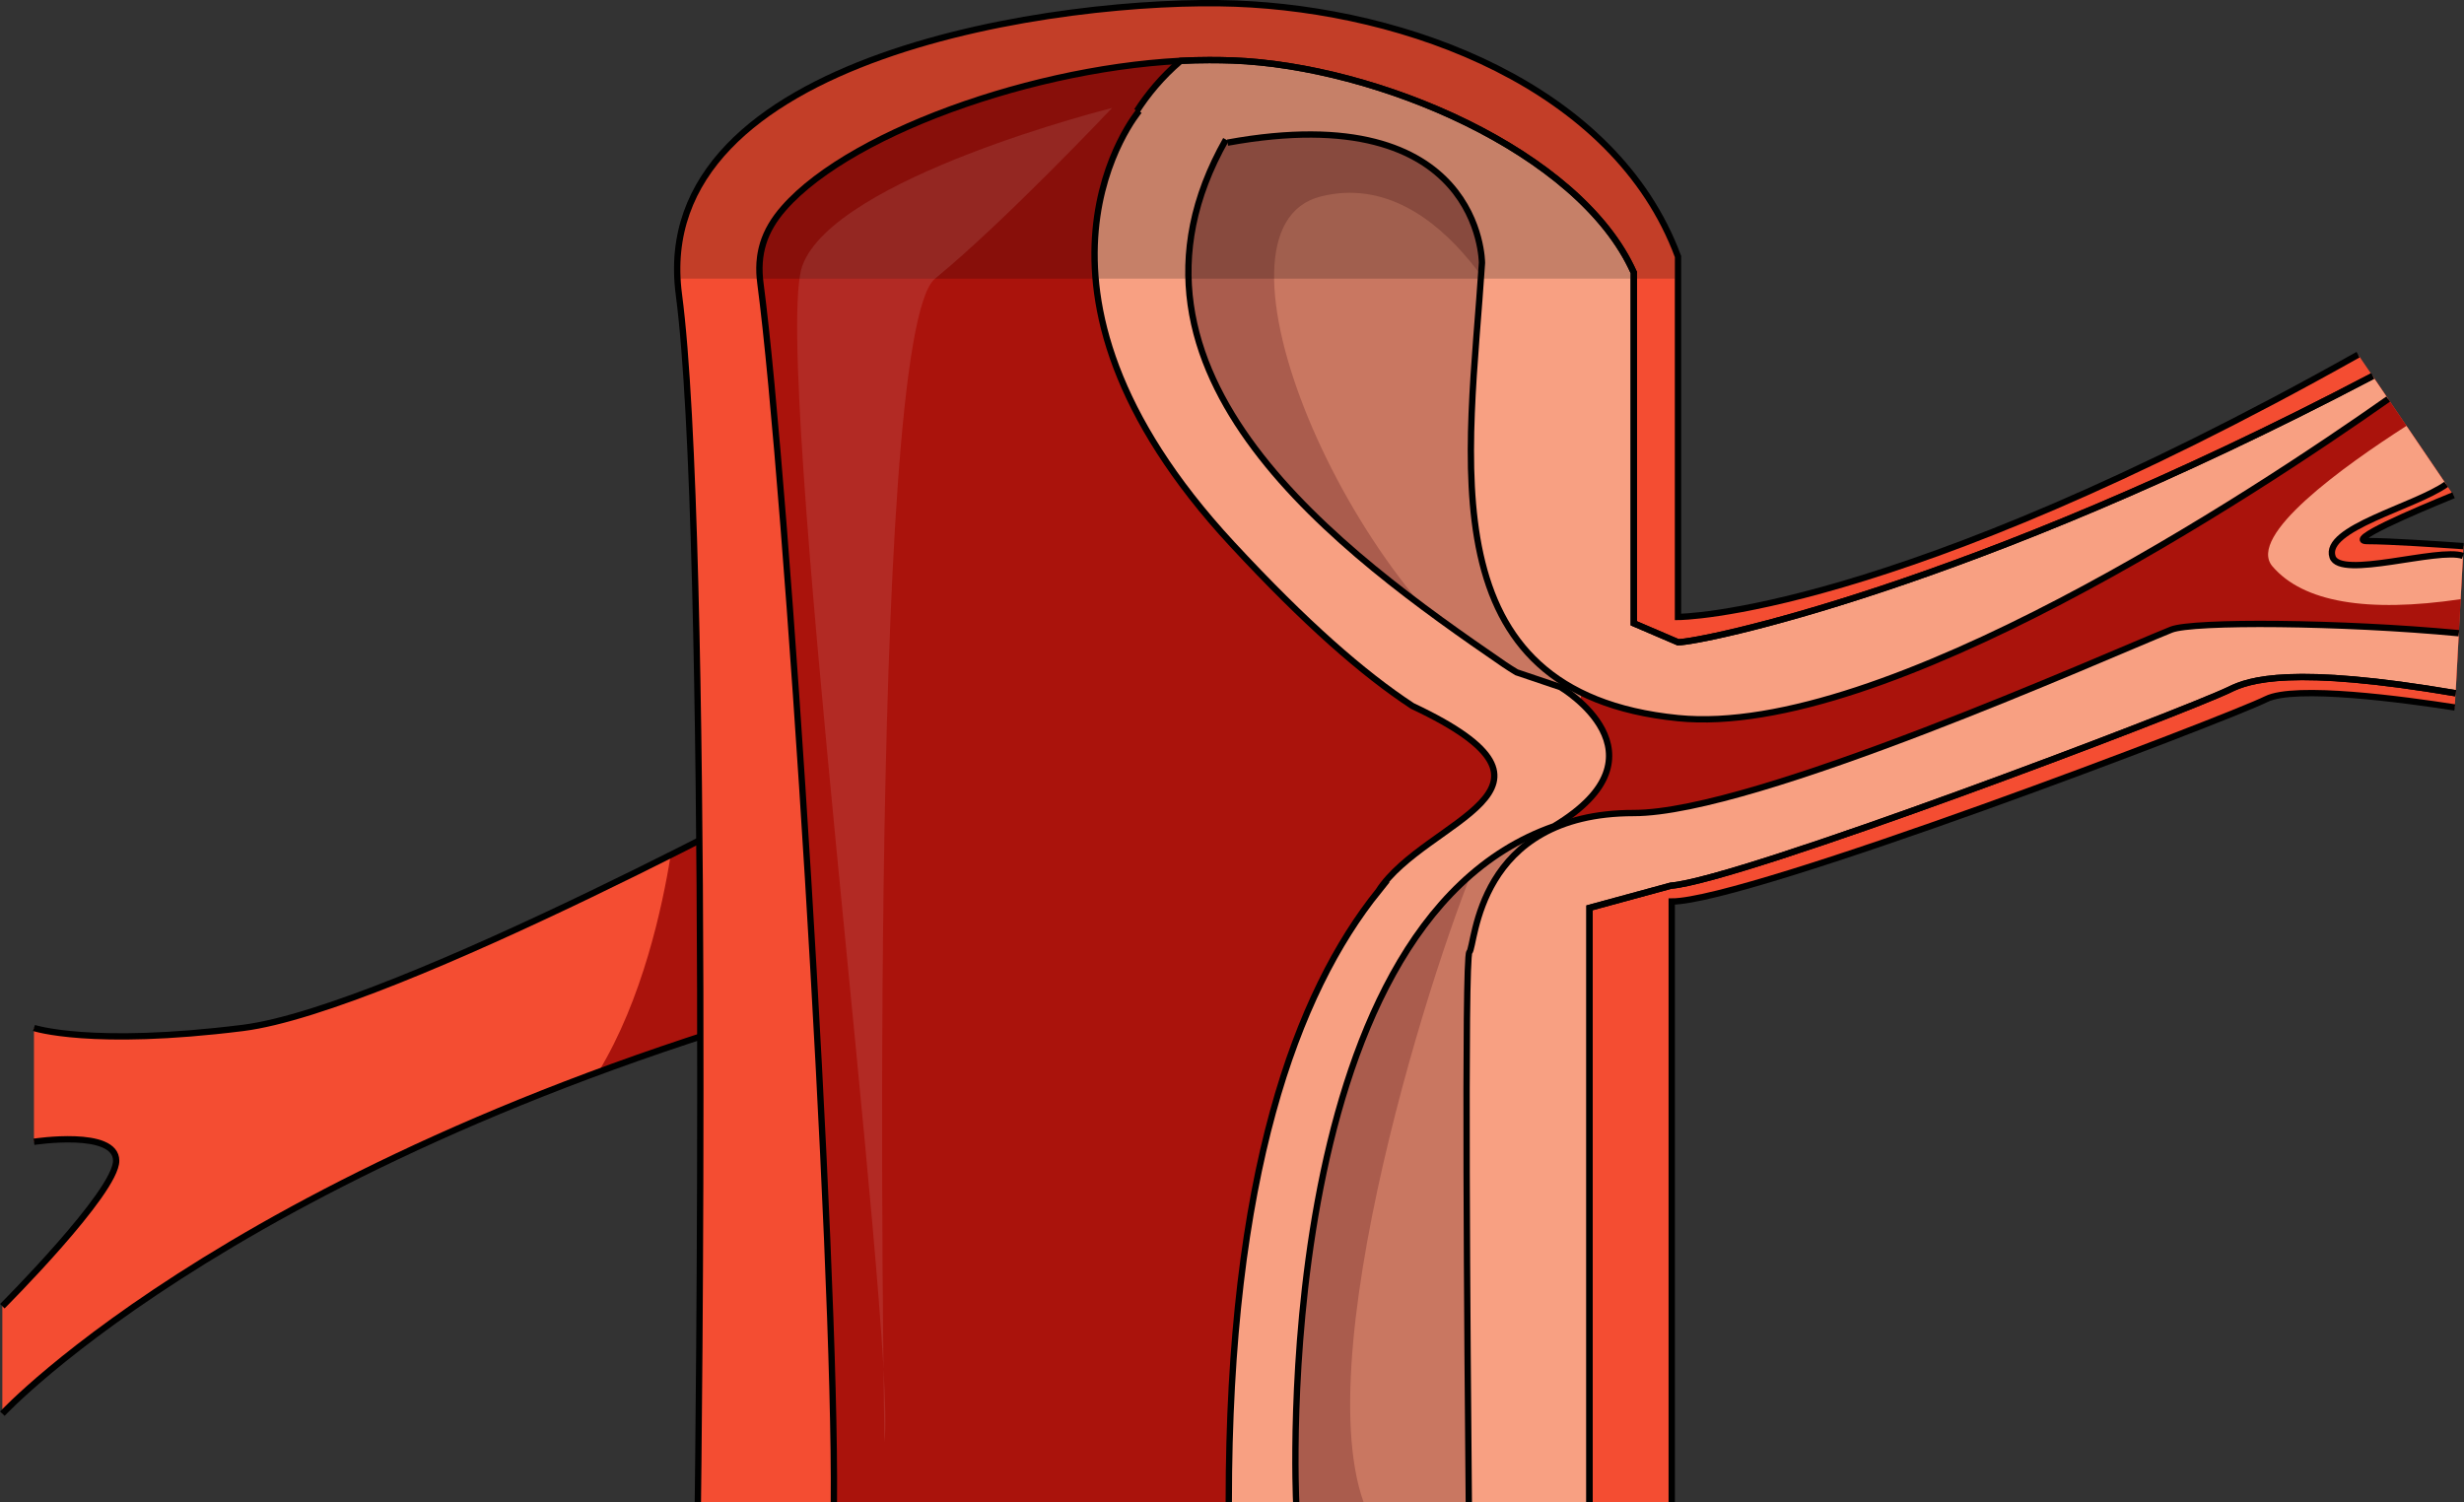 <?xml version="1.0" encoding="utf-8"?>
<!-- Generator: Adobe Illustrator 24.2.1, SVG Export Plug-In . SVG Version: 6.00 Build 0)  -->
<svg version="1.1" id="Layer_1" xmlns="http://www.w3.org/2000/svg" xmlns:xlink="http://www.w3.org/1999/xlink" x="0px" y="0px"
	 width="389.66px" height="237.6px" viewBox="0 0 389.66 237.6" enable-background="new 0 0 389.66 237.6" xml:space="preserve">
<rect x="0" y="0" width="389.66" height="237.6" fill="#333333" stroke="none"/>
<g>
	<path fill="#F44D32" d="M130.37,122.57c0,0-68,37-92,40s-33,0-33,0v18c0,0,13-2,13,3s-18,23-18,23v17c0,0,39-42,139-68
		L130.37,122.57z"/>
	<path fill="#AA130C" d="M94.62,169.54c13.31-4.92,28.19-9.66,44.75-13.97l-9-33c0,0-10.3,5.61-24.3,12.63
		C104.77,143.36,101.61,158.07,94.62,169.54z"/>
	<path fill="none" stroke="#000000" stroke-miterlimit="10" d="M0.37,223.57c0,0,39-42,139-68l-9-33c0,0-68,37-92,40s-33,0-33,0"/>
	<path fill="none" stroke="#000000" stroke-miterlimit="10" d="M5.37,180.57c0,0,13-2,13,3s-18,23-18,23"/>
	<path fill="#F44D32" d="M389.58,86.37c-4.1-0.29-11.67-0.8-15.21-0.8c-3.59,0,7.23-4.63,13.64-7.25l-15.09-22.23
		c-73.89,41.48-107.55,41.48-107.55,41.48v-57c-10-27-43-39-70-40s-93,8-88,46s3,191,3,191h154v-95c12,0,88-29,94-32
		c4.56-2.28,21.81,0.06,29.83,1.31L389.58,86.37z"/>
	<path opacity="0.2" d="M264.87,40.57c-10-27-43-39-70-40c-26.4-0.98-90.06,7.61-88.22,43.5h158.22V40.57z"/>
	<path fill="#AA130C" d="M389.5,87.91c-3.93-1.36-19.44,3.75-20.63,0.16c-1.51-4.53,12.96-7.93,17.97-11.47l-11.62-17.13
		c-64.09,33.63-106.27,42.1-109.84,42.1l-7-3V43.1c-8.58-19.23-40.73-32.7-63.48-33.54c-1.14-0.04-2.37-0.06-3.65-0.06
		c-24.37,0-56.23,10.8-67.29,23.41c-3.17,3.61-4.31,7.3-3.69,11.96c4.24,32.25,11.97,154.43,11.61,192.7h119.5v-94l12.85-3.5
		c11.11-0.89,81.1-27.51,88.34-31c3.12-1.56,9.88-3.85,35.77,0.56L389.5,87.91z"/>
	<path fill="#C97761" d="M250.87,105.07c1-1-10-50-10-50s0-15-1-18s-16-18-16-18l-38.34-6.54c0,0-26.66,28.54,7.34,58.54
		s39,39,39,39l19,6l-10,7h7l-20,12l-20,37c0,0-6,41-6,43c0,1.63-3.3,16.46-4,22.5h43.39c-1.39-2.5,6.61-100.5,6.61-100.5
		S249.87,106.07,250.87,105.07z"/>
	<g>
		<path fill="#AA5C4D" d="M192.87,71.07c34,30,39,39,39,39l14.56,3.8c-1.52-1.2-3.36-2.46-5.56-3.8c-28-17-52-74-32-79s32,24,32,24
			s0-15-1-18s-16-18-16-18l-38.34-6.54C185.53,12.53,158.87,41.07,192.87,71.07z"/>
		<path fill="#AA5C4D" d="M235.3,132.1l-7.43,2.97l-20,37c0,0-6,41-6,43c0,1.63-3.3,16.46-4,22.5h17.77
			C206.61,212.23,228.89,144.83,235.3,132.1z"/>
		<path fill="#AA5C4D" d="M252.09,125.38l-13.44,5.38C242.22,131.15,249.82,129.43,252.09,125.38z"/>
	</g>
	<path fill="#F8A082" d="M388.84,100.14c-18.52-1.76-42.08-1.92-45.47-0.56c-10,4-65.76,29-85,29c-25,0-25,21-26,22
		c-0.81,0.81-0.31,63.28-0.09,87h19.09v-94l12.85-3.5c11.11-0.89,81.1-27.51,88.34-31c3.12-1.56,9.88-3.85,35.77,0.56L388.84,100.14
		z"/>
	<path fill="#F8A082" d="M389.5,87.91c-3.93-1.36-19.44,3.75-20.63,0.16c-1.51-4.53,12.96-7.93,17.97-11.47l-6.28-9.25
		c-9.93,6.37-25.33,17.39-21.19,22.22c4.85,5.66,14.97,7.38,29.76,5.19L389.5,87.91z"/>
	<path fill="#F8A082" d="M375.21,59.47c-64.09,33.63-106.27,42.1-109.84,42.1l-7-3V43.1c-8.58-19.23-40.73-32.7-63.48-33.54
		c-1.14-0.04-2.37-0.06-3.65-0.06c-1.49,0-3,0.04-4.53,0.12c-9.34,7.95-11.34,17.95-11.34,17.95c59-20,59,14,59,14c-2,31-9,68,31,72
		c32.49,3.25,91.34-35.71,112.31-50.46L375.21,59.47z"/>
	<path fill="#F8A082" d="M245.78,130.66c0,0,0.01,0,0.01-0.01c18.92-11.41,1-21.98,1-21.98l0,0l-6.96-2.35
		c-0.66-0.4-1.31-0.81-1.96-1.25c-25.5-17.5-65-46-44-83l-13.72-4.53c0,0-23.28,27.53,14.72,68.53
		c11.56,12.47,20.67,20.45,28.49,25.58c28.51,13.42,2.15,17.74-5.38,29.26c0,0,0.02-0.01,0.02-0.01
		c-12.96,16.09-23.7,45-23.68,96.66h10.67C204.98,237.57,200.48,146.45,245.78,130.66z"/>
	<path opacity="0.2" d="M257.87,43.1c-8.58-19.23-40.73-32.7-63.48-33.54c-1.14-0.04-2.37-0.06-3.65-0.06
		c-24.37,0-56.23,10.8-67.29,23.41c-2.98,3.4-4.15,6.88-3.76,11.16h138.18V43.1z"/>
	<path fill="none" stroke="#000000" stroke-miterlimit="10" d="M251.37,237.57v-94l12.85-3.5c11.11-0.89,81.1-27.51,88.34-31
		c3.12-1.56,9.88-3.85,35.77,0.56"/>
	<path fill="none" stroke="#000000" stroke-miterlimit="10" d="M388.84,100.14c-18.52-1.76-42.08-1.92-45.47-0.56
		c-10,4-65.76,29-85,29c-25,0-25,21-26,22c-0.81,0.81-0.31,63.28-0.09,87"/>
	<path fill="none" stroke="#000000" stroke-miterlimit="10" d="M375.21,59.47c-64.09,33.63-106.27,42.1-109.84,42.1l-7-3V43.1
		c-8.58-19.23-40.73-32.7-63.48-33.54c-1.14-0.04-2.37-0.06-3.65-0.06c-1.49,0-3,0.04-4.53,0.12c-3.01,2.56-5.25,5.34-6.92,7.92"/>
	<path fill="none" stroke="#000000" stroke-miterlimit="10" d="M194.13,22.56c40.23-7.33,40.23,19.01,40.23,19.01c-2,31-9,68,31,72
		c32.49,3.25,91.34-35.71,112.31-50.46"/>
	<path fill="none" stroke="#000000" stroke-miterlimit="10" d="M375.21,59.47c-64.09,33.63-106.27,42.1-109.84,42.1l-7-3V43.1
		c-8.58-19.23-40.73-32.7-63.48-33.54c-1.14-0.04-2.37-0.06-3.65-0.06c-24.37,0-56.23,10.8-67.29,23.41
		c-3.17,3.61-4.31,7.3-3.69,11.96c4.24,32.25,11.97,154.43,11.61,192.7"/>
	<path fill="none" stroke="#000000" stroke-miterlimit="10" d="M389.5,87.91c-3.93-1.36-19.44,3.75-20.63,0.16
		c-1.51-4.53,12.96-7.93,17.97-11.47"/>
	<path fill="none" stroke="#000000" stroke-miterlimit="10" d="M251.37,237.57v-94l12.85-3.5c11.11-0.89,81.1-27.51,88.34-31
		c3.12-1.56,9.88-3.85,35.77,0.56"/>
	<path fill="none" stroke="#000000" stroke-miterlimit="10" d="M372.91,56.09c-73.89,41.48-107.55,41.48-107.55,41.48v-57
		c-10-27-43-39-70-40s-93,8-88,46s3,191,3,191"/>
	<path fill="none" stroke="#000000" stroke-miterlimit="10" d="M389.58,86.37c-4.1-0.29-11.67-0.8-15.21-0.8
		c-3.59,0,7.23-4.63,13.64-7.25"/>
	<path fill="none" stroke="#000000" stroke-miterlimit="10" d="M264.37,237.57v-95c12,0,88-29,94-32
		c4.56-2.28,21.81,0.06,29.83,1.31"/>
	<path opacity="0.1" fill="#FFFFFF" d="M175.87,17.07c0,0-44,11-49,25s15,169,13,186c0,0-3-175,8-184S175.87,17.07,175.87,17.07z"/>
	<path fill="none" stroke="#000000" stroke-miterlimit="10" d="M204.98,237.57c0,0-4.5-91.12,40.8-106.91c0,0,0.01,0,0.01-0.01
		c18.92-11.41,1-21.98,1-21.98l0,0l-6.96-2.35c-0.66-0.4-1.31-0.81-1.96-1.25c-25.5-17.5-65-46-44-83"/>
	<path fill="none" stroke="#000000" stroke-miterlimit="10" d="M180.15,17.54c0,0-23.28,27.53,14.72,68.53
		c11.56,12.47,20.67,20.45,28.49,25.58c28.51,13.42,2.15,17.74-5.38,29.26c0,0,0.02-0.01,0.02-0.01
		c-12.96,16.09-23.7,45-23.68,96.66"/>
</g>
</svg>
